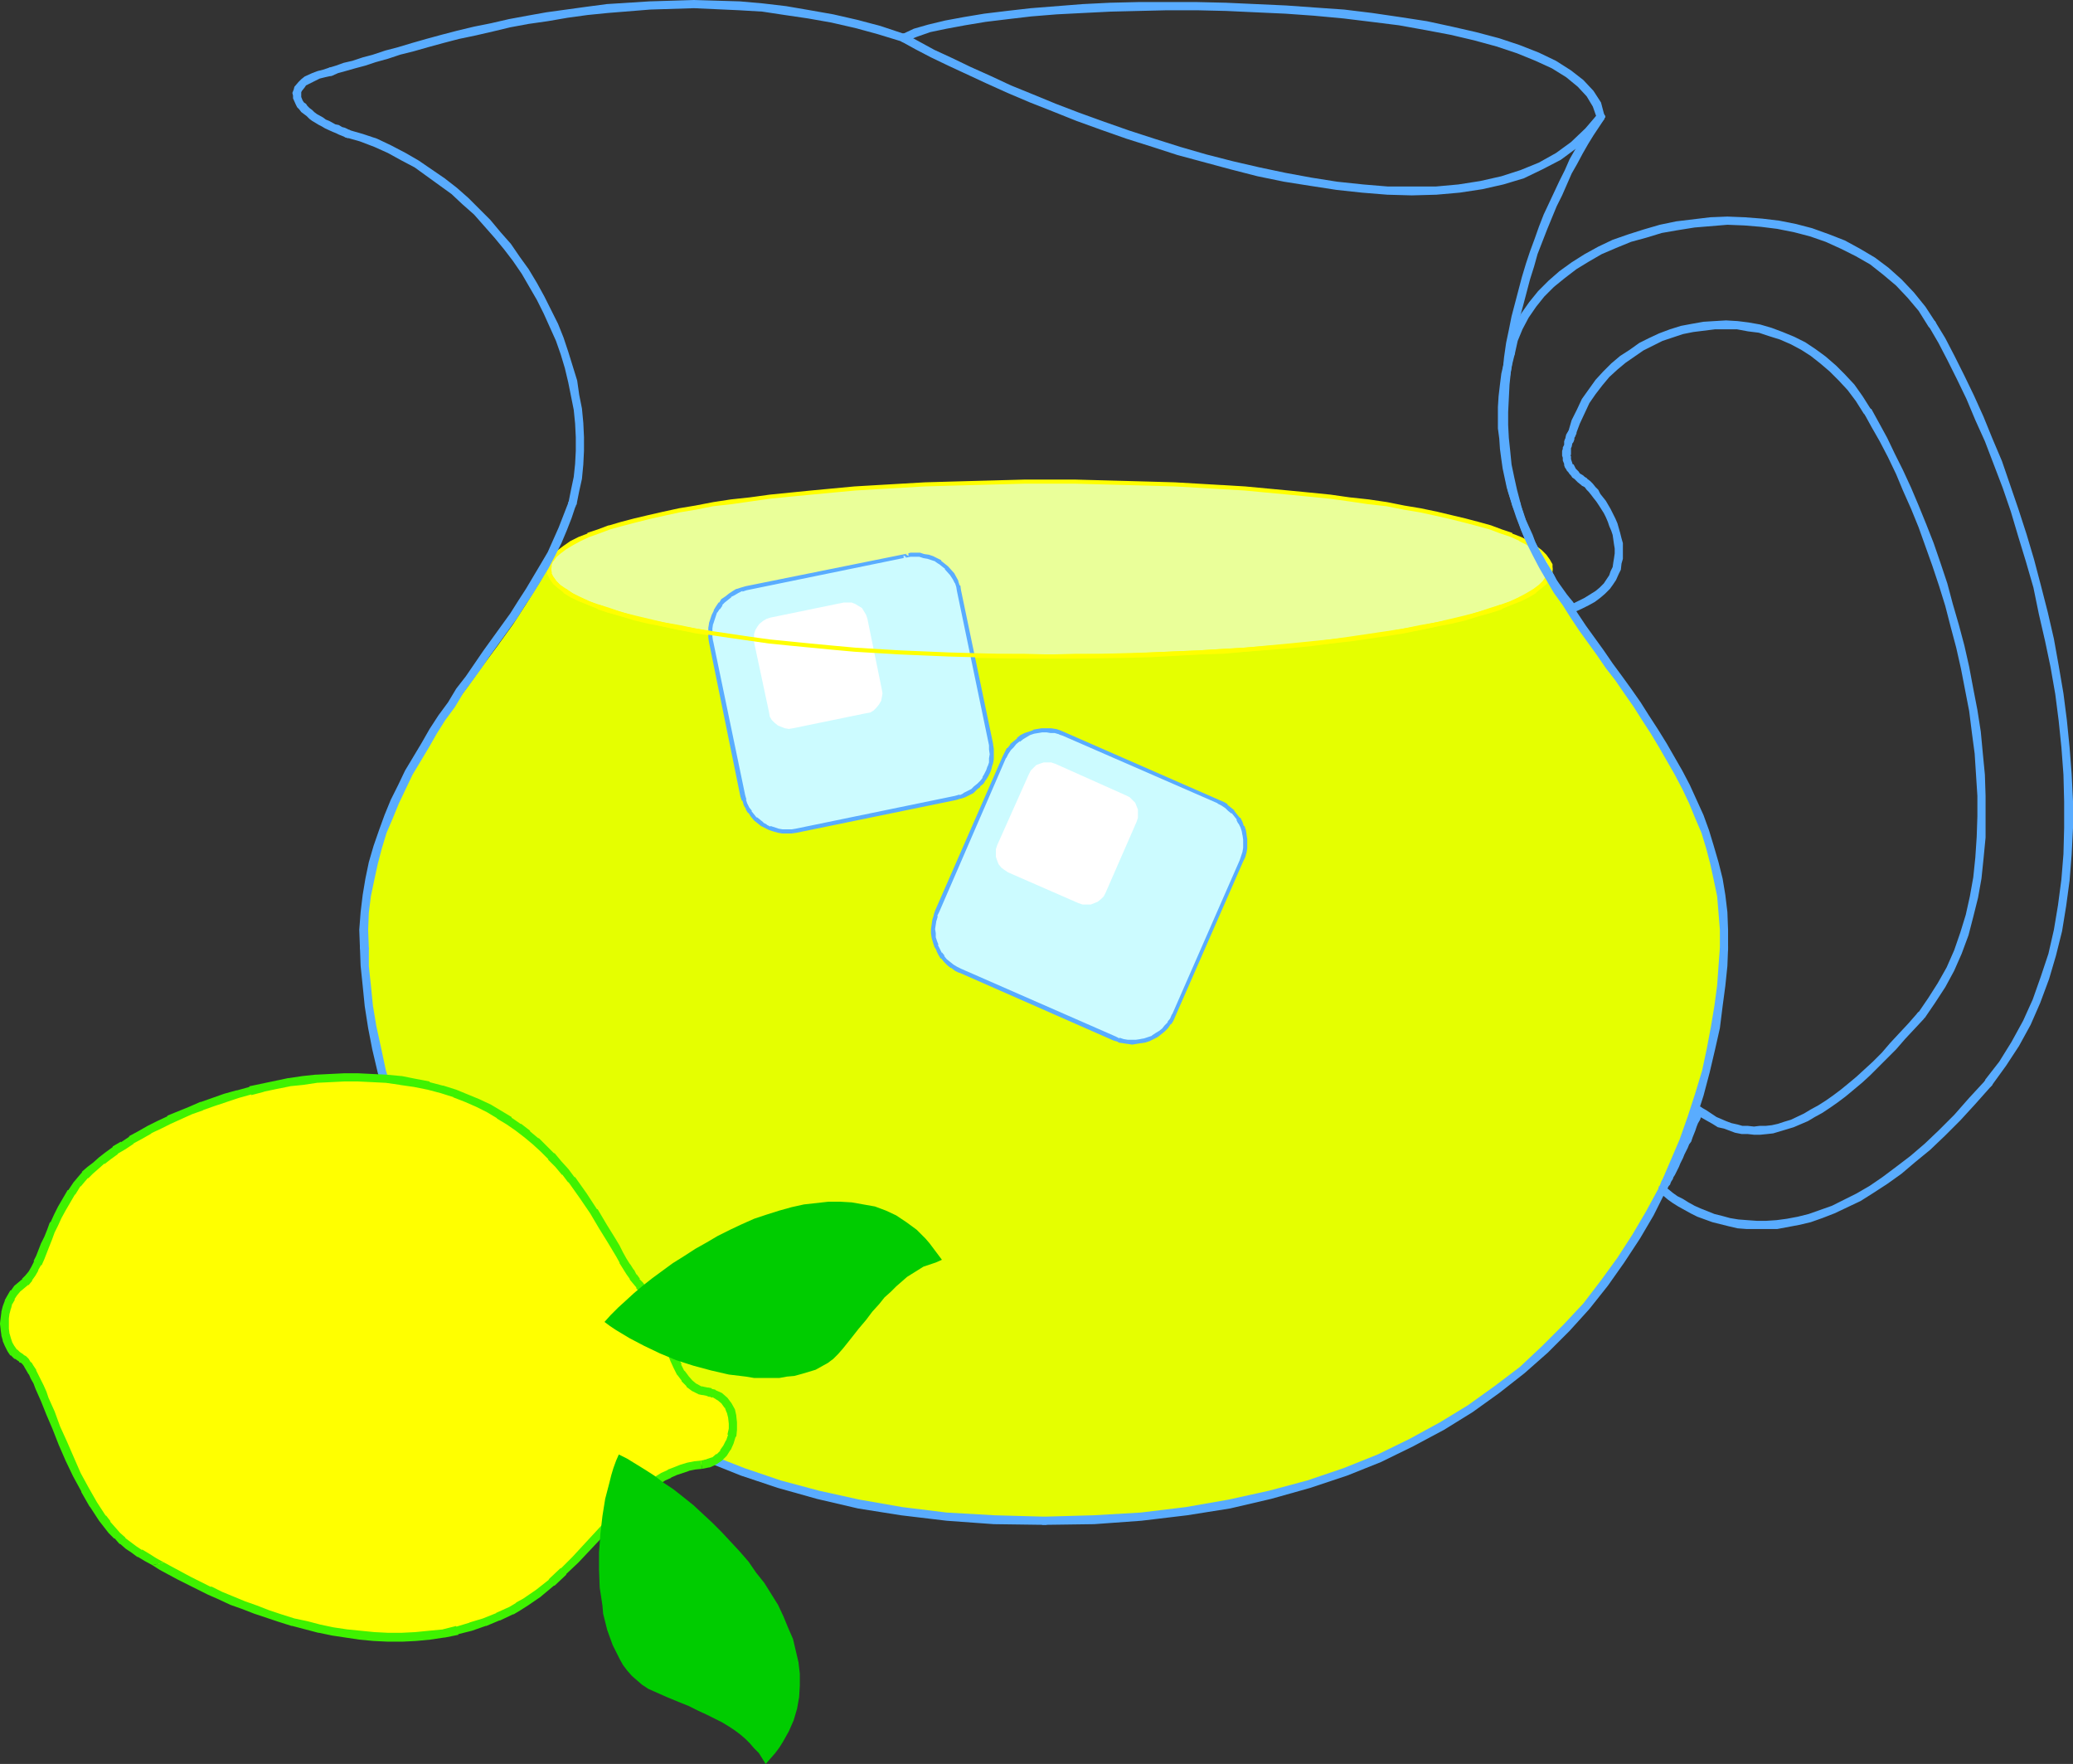 <?xml version="1.0" encoding="UTF-8" standalone="no"?>
<svg
   version="1.0"
   width="129.766mm"
   height="110.402mm"
   id="svg36"
   sodipodi:docname="Lemonade 04.wmf"
   xmlns:inkscape="http://www.inkscape.org/namespaces/inkscape"
   xmlns:sodipodi="http://sodipodi.sourceforge.net/DTD/sodipodi-0.dtd"
   xmlns="http://www.w3.org/2000/svg"
   xmlns:svg="http://www.w3.org/2000/svg">
  <rect width="100%" height="100%" fill="#333333" stroke="none"/>
  <sodipodi:namedview
     id="namedview36"
     pagecolor="#ffffff"
     bordercolor="#000000"
     borderopacity="0.25"
     inkscape:showpageshadow="2"
     inkscape:pageopacity="0.0"
     inkscape:pagecheckerboard="0"
     inkscape:deskcolor="#d1d1d1"
     inkscape:document-units="mm" />
  <defs
     id="defs1">
    <pattern
       id="WMFhbasepattern"
       patternUnits="userSpaceOnUse"
       width="6"
       height="6"
       x="0"
       y="0" />
  </defs>
  <path
     style="fill:#e5ff00;fill-opacity:1;fill-rule:evenodd;stroke:none"
     d="m 366.185,134.78 -0.162,-0.97 -0.485,-1.131 -0.808,-0.97 -0.97,-0.97 -1.293,-1.131 -1.616,-0.97 -1.778,-0.97 -2.101,-0.97 -2.262,-0.808 -2.586,-0.97 -2.747,-0.808 -3.07,-0.97 -3.394,-0.808 -3.394,-0.808 -3.717,-0.646 -3.878,-0.646 -4.04,-0.808 -4.202,-0.646 -4.363,-0.646 -4.686,-0.485 -4.686,-0.646 -5.01,-0.485 -5.01,-0.485 -5.171,-0.323 -5.333,-0.485 -5.494,-0.323 -5.656,-0.162 -5.656,-0.323 -5.818,-0.162 -5.979,-0.162 h -5.979 -6.141 -11.312 l -5.494,0.162 -5.656,0.162 -5.333,0.162 -5.333,0.323 -5.171,0.323 -5.171,0.162 -5.01,0.485 -4.848,0.323 -4.686,0.485 -4.686,0.485 -4.525,0.485 -4.363,0.485 -4.202,0.646 -4.04,0.485 -3.878,0.646 -3.717,0.646 -3.555,0.808 -3.232,0.646 -3.232,0.808 -2.909,0.646 -2.747,0.808 -2.586,0.808 -2.424,0.97 -2.101,0.808 -1.939,0.97 -1.616,0.808 -1.454,0.97 -1.131,0.808 -1.131,0.97 -0.646,0.97 -1.293,2.586 -1.454,2.586 -3.232,5.171 -3.232,5.01 -3.717,5.171 -3.717,5.01 -3.717,5.171 -3.878,5.171 -3.555,5.495 -3.555,5.495 -3.232,5.656 -1.454,2.909 -1.454,3.071 -1.131,2.909 -1.293,3.232 -0.97,3.071 -0.97,3.232 -0.808,3.232 -0.646,3.394 -0.646,3.394 -0.323,3.555 -0.162,3.717 v 3.717 l 0.323,4.202 0.323,4.687 0.646,4.848 0.808,5.01 0.97,5.171 1.293,5.333 1.454,5.333 1.778,5.656 2.101,5.495 2.262,5.656 2.586,5.656 2.909,5.656 3.394,5.656 1.616,2.747 1.939,2.747 1.939,2.747 1.939,2.747 2.101,2.747 2.262,2.586 2.262,2.586 2.424,2.586 2.424,2.586 2.586,2.424 2.747,2.586 2.747,2.424 2.909,2.262 2.909,2.424 3.232,2.262 3.07,2.101 3.394,2.101 3.394,2.101 3.555,1.939 3.717,1.939 3.717,1.939 3.878,1.778 4.04,1.616 4.04,1.616 4.202,1.454 4.363,1.454 4.525,1.293 4.686,1.293 4.686,1.131 4.848,0.97 5.01,0.97 5.171,0.646 5.333,0.646 5.333,0.646 5.656,0.485 5.656,0.323 5.818,0.162 h 5.979 5.979 l 5.818,-0.162 5.656,-0.323 5.656,-0.485 5.333,-0.646 5.333,-0.646 5.171,-0.646 4.848,-0.97 5.01,-0.97 4.686,-1.131 4.686,-1.293 4.363,-1.293 4.363,-1.454 4.363,-1.454 4.04,-1.616 4.04,-1.616 3.878,-1.778 3.717,-1.939 3.717,-1.939 3.555,-1.939 3.394,-2.101 3.394,-2.101 3.07,-2.101 3.07,-2.262 3.07,-2.424 2.909,-2.262 2.747,-2.424 2.747,-2.586 2.424,-2.424 2.586,-2.586 2.424,-2.586 2.262,-2.586 2.101,-2.586 2.101,-2.747 2.101,-2.747 1.939,-2.747 1.778,-2.747 1.778,-2.747 3.232,-5.656 2.909,-5.656 2.747,-5.656 2.262,-5.656 1.939,-5.495 1.939,-5.656 1.454,-5.333 1.131,-5.333 1.131,-5.171 0.808,-5.01 0.485,-4.848 0.485,-4.687 0.162,-4.202 v -3.717 -3.555 l -0.323,-3.394 -0.485,-3.394 -0.646,-3.394 -0.808,-3.232 -0.808,-3.071 -0.97,-3.071 -1.131,-3.071 -1.131,-2.909 -1.293,-2.909 -1.293,-2.747 -3.07,-5.495 -3.07,-5.333 -3.555,-5.171 -3.394,-5.171 -7.11,-9.858 -3.394,-5.01 -3.394,-4.848 -3.07,-5.01 z"
     id="path1" />
  <path
     style="fill:#eaff99;fill-opacity:1;fill-rule:evenodd;stroke:none"
     d="m 248.379,155.304 h 6.141 l 5.979,-0.162 h 5.979 l 5.818,-0.323 5.656,-0.162 5.656,-0.323 5.494,-0.323 5.494,-0.323 5.171,-0.485 5.171,-0.323 4.848,-0.485 4.848,-0.646 4.686,-0.485 4.525,-0.646 4.202,-0.646 4.202,-0.808 3.878,-0.646 3.717,-0.808 3.555,-0.646 3.232,-0.808 3.07,-0.97 2.909,-0.808 2.586,-0.97 2.424,-0.808 2.101,-0.97 1.778,-0.97 1.616,-0.97 1.293,-0.97 1.131,-0.97 0.646,-1.131 0.646,-0.97 v -1.131 -0.97 l -0.646,-1.131 -0.646,-0.97 -1.131,-1.131 -1.293,-0.97 -1.616,-0.97 -1.778,-0.97 -2.101,-0.97 -2.424,-0.808 -2.586,-0.97 -2.909,-0.808 -3.07,-0.808 -3.232,-0.808 -3.555,-0.808 -3.717,-0.808 -3.878,-0.646 -4.202,-0.808 -4.202,-0.646 -4.525,-0.485 -4.686,-0.646 -4.848,-0.485 -4.848,-0.485 -5.171,-0.485 -5.171,-0.485 -5.494,-0.323 -5.494,-0.323 -5.656,-0.323 -5.656,-0.162 -5.818,-0.162 -5.979,-0.162 -5.979,-0.162 h -6.141 -6.141 l -5.979,0.162 -5.979,0.162 -5.818,0.162 -5.656,0.162 -5.656,0.323 -5.494,0.323 -5.333,0.323 -5.333,0.485 -5.171,0.485 -4.848,0.485 -4.848,0.485 -4.686,0.646 -4.363,0.485 -4.363,0.646 -4.04,0.808 -3.878,0.646 -3.878,0.808 -3.394,0.808 -3.394,0.808 -3.07,0.808 -2.909,0.808 -2.586,0.97 -2.262,0.808 -2.262,0.97 -1.778,0.97 -1.616,0.97 -1.293,0.97 -1.131,1.131 -0.646,0.97 -0.485,1.131 -0.162,0.97 0.162,1.131 0.485,0.97 0.646,1.131 1.131,0.97 1.293,0.97 1.616,0.97 1.778,0.97 2.262,0.97 2.262,0.808 2.586,0.97 2.909,0.808 3.07,0.97 3.394,0.808 3.394,0.646 3.878,0.808 3.878,0.646 4.04,0.808 4.363,0.646 4.363,0.646 4.686,0.485 4.848,0.646 4.848,0.485 5.171,0.323 5.333,0.485 5.333,0.323 5.494,0.323 5.656,0.323 5.656,0.162 5.818,0.323 h 5.979 l 5.979,0.162 z"
     id="path2" />
  <path
     style="fill:#ffff00;fill-opacity:1;fill-rule:evenodd;stroke:none"
     d="m 254.52,155.788 11.958,-0.162 5.818,-0.162 11.312,-0.646 5.494,-0.162 h 0.162 l 5.333,-0.485 10.342,-0.808 5.01,-0.485 4.848,-0.646 4.525,-0.485 4.525,-0.646 4.363,-0.646 4.04,-0.646 3.878,-0.808 v 0 l 3.878,-0.808 3.394,-0.646 3.394,-0.808 3.07,-0.97 2.909,-0.808 v 0 l 2.586,-0.808 v -0.162 l 2.424,-0.97 2.101,-0.808 v 0 l 1.939,-0.97 1.616,-0.97 v -0.162 l 1.293,-0.97 1.131,-0.97 0.808,-1.131 0.646,-1.293 v -1.131 -1.131 l -0.646,-1.131 -0.808,-1.131 -1.131,-1.131 -1.293,-0.97 v 0 l -1.616,-1.131 -1.939,-0.97 v 0 l -2.101,-0.808 v -0.162 l -2.424,-0.808 -2.586,-0.97 v 0 l -2.909,-0.808 -3.07,-0.808 -3.394,-0.808 -3.394,-0.808 -3.878,-0.808 v 0 l -3.878,-0.646 -4.04,-0.808 -4.363,-0.646 -4.525,-0.485 -4.525,-0.646 -4.848,-0.485 -5.01,-0.485 -10.342,-0.97 -5.333,-0.323 h -0.162 l -11.15,-0.646 -5.656,-0.162 -5.818,-0.162 -11.958,-0.323 h -12.282 l -11.958,0.323 -5.818,0.162 -5.656,0.162 -11.15,0.646 v 0 l -5.494,0.323 -10.342,0.97 -4.848,0.485 -4.848,0.485 -4.686,0.646 -4.525,0.485 -4.202,0.646 -4.202,0.808 -3.878,0.646 v 0 l -3.717,0.808 -3.555,0.808 -3.394,0.808 -3.07,0.808 -2.747,0.808 h -0.162 l -2.586,0.97 -2.424,0.808 v 0.162 l -2.101,0.808 v 0 l -1.939,0.97 -1.616,1.131 v 0 l -1.293,0.97 -1.131,1.131 -0.808,1.131 -0.485,1.131 -0.162,1.131 0.162,1.131 0.485,1.293 0.808,1.131 1.131,0.97 1.293,0.97 v 0.162 l 1.616,0.97 1.939,0.97 v 0 l 2.101,0.808 2.424,0.97 v 0.162 l 2.586,0.808 h 0.162 l 2.747,0.808 3.07,0.97 3.394,0.808 3.555,0.646 3.717,0.808 v 0 l 3.878,0.808 4.202,0.646 4.202,0.646 4.525,0.646 4.686,0.485 4.848,0.646 4.848,0.485 10.342,0.808 5.494,0.485 v 0 l 5.494,0.162 11.312,0.646 5.818,0.162 11.958,0.162 h 12.282 v -0.97 h -12.282 l -11.958,-0.162 -5.818,-0.323 -11.312,-0.485 -5.494,-0.323 v 0 l -5.333,-0.323 -10.342,-0.808 -5.01,-0.485 -4.848,-0.646 -4.525,-0.485 -4.525,-0.646 -4.363,-0.646 -4.04,-0.808 -3.878,-0.646 v 0 l -3.717,-0.808 -3.555,-0.646 -3.232,-0.808 -3.07,-0.97 -2.909,-0.808 v 0 l -2.586,-0.97 v 0.162 l -2.262,-0.97 -2.101,-0.97 v 0 l -1.778,-0.808 -1.616,-1.131 v 0.162 l -1.293,-0.97 -1.131,-1.131 0.162,0.162 -0.808,-1.131 v 0.162 l -0.485,-0.97 h 0.162 l -0.162,-0.97 v 0.162 l 0.162,-1.131 -0.162,0.162 0.485,-1.131 v 0.162 l 0.808,-1.131 -0.162,0.162 1.131,-0.97 1.293,-0.97 v 0 l 1.616,-0.97 1.778,-0.97 v 0 l 2.101,-0.97 v 0 l 2.262,-0.808 2.586,-0.97 v 0 l 2.909,-0.808 3.07,-0.808 3.232,-0.808 3.555,-0.808 3.717,-0.808 v 0 l 3.878,-0.646 4.04,-0.808 4.363,-0.485 4.525,-0.646 4.525,-0.646 4.848,-0.485 5.01,-0.485 10.342,-0.97 5.333,-0.323 v 0 l 11.15,-0.646 5.656,-0.162 5.818,-0.162 11.958,-0.323 h 12.282 l 11.958,0.323 5.818,0.162 5.656,0.162 11.15,0.646 v 0 l 5.333,0.323 10.342,0.97 5.01,0.485 4.848,0.485 4.686,0.646 4.363,0.646 4.363,0.485 4.04,0.808 3.878,0.646 v 0 l 3.717,0.808 3.555,0.808 3.232,0.808 3.07,0.808 2.909,0.808 v 0 l 2.586,0.97 2.424,0.808 v 0 l 2.101,0.97 h -0.162 l 1.939,0.97 1.616,0.97 h -0.162 l 1.293,0.97 1.131,0.97 -0.162,-0.162 0.808,1.131 v -0.162 l 0.485,1.131 -0.162,-0.162 0.162,1.131 V 134.618 l -0.162,0.97 h 0.162 l -0.485,0.97 v -0.162 l -0.808,1.131 0.162,-0.162 -1.131,1.131 -1.293,0.97 0.162,-0.162 -1.616,1.131 -1.939,0.808 h 0.162 l -2.101,0.97 -2.424,0.97 v -0.162 l -2.586,0.97 v 0 l -2.909,0.808 -3.07,0.97 -3.232,0.808 -3.555,0.646 -3.717,0.808 v 0 l -3.878,0.646 -4.04,0.808 -4.363,0.646 -4.363,0.646 -4.686,0.485 -4.848,0.646 -5.01,0.485 -10.342,0.808 -5.333,0.323 v 0 l -5.494,0.323 -11.312,0.485 -5.818,0.323 -11.958,0.162 z"
     id="path3" />
  <path
     style="fill:#59acff;fill-opacity:1;fill-rule:evenodd;stroke:none"
     d="m 214.281,8.08 -0.162,-0.162 h -0.323 l -0.485,0.162 -0.323,0.323 -0.162,0.323 v 0.323 l 0.162,0.485 0.323,0.323 3.232,1.778 3.717,1.939 4.04,1.939 4.525,2.101 4.525,2.101 5.01,2.262 5.333,2.262 5.333,2.101 5.656,2.262 5.818,2.101 5.979,2.101 6.141,1.939 5.979,1.939 12.605,3.394 6.302,1.616 6.302,1.293 6.141,0.97 6.302,0.97 5.979,0.646 5.979,0.485 5.818,0.162 5.818,-0.162 5.494,-0.485 5.333,-0.808 5.01,-1.131 4.848,-1.454 4.363,-2.101 4.363,-2.262 3.717,-2.747 3.555,-3.232 2.909,-3.555 0.162,-0.162 v -0.162 l 0.162,-0.162 v -0.323 l -0.162,-0.323 -0.323,-0.323 -0.162,-0.162 h -0.323 -0.162 -0.323 l -0.323,0.323 v 0 l -2.909,3.394 -3.394,3.232 -3.555,2.586 -4.04,2.262 -4.363,1.778 -4.525,1.454 -5.01,1.131 -5.171,0.808 -5.333,0.485 h -5.656 -5.656 l -5.818,-0.485 -6.141,-0.646 -6.141,-0.97 -6.141,-1.131 -6.141,-1.293 -6.302,-1.454 -6.302,-1.616 -6.141,-1.778 -6.141,-1.939 -5.979,-1.939 -5.979,-2.101 -5.818,-2.101 -5.494,-2.101 -5.494,-2.262 -5.171,-2.101 -4.848,-2.262 -4.686,-2.101 -4.363,-2.101 -4.202,-1.939 -3.555,-1.939 z"
     id="path4" />
  <path
     style="fill:#ccfbff;fill-opacity:1;fill-rule:evenodd;stroke:none"
     d="m 226.078,188.756 1.131,-0.323 0.97,-0.323 1.778,-0.97 0.808,-0.646 0.808,-0.808 0.646,-0.646 0.646,-0.808 0.485,-0.97 0.485,-0.808 0.323,-1.131 0.323,-0.97 v -0.97 l 0.162,-0.97 -0.162,-1.131 v -1.131 l -7.595,-36.361 -0.162,-1.131 -0.485,-0.97 -0.485,-0.97 -0.485,-0.808 -1.293,-1.616 -0.808,-0.646 -0.808,-0.646 -0.808,-0.485 -0.97,-0.485 -0.97,-0.323 -0.97,-0.162 -0.97,-0.323 h -1.131 -1.131 l -0.97,0.323 v -0.162 l -37.814,7.757 -1.131,0.323 -0.97,0.323 -0.97,0.485 -0.808,0.646 -0.808,0.485 -0.808,0.808 -0.646,0.646 -0.646,0.97 -0.485,0.808 -0.485,0.97 -0.323,0.97 -0.323,0.97 -0.162,0.97 v 1.131 1.131 l 0.162,0.97 7.595,36.523 0.162,0.97 0.485,0.97 0.323,0.97 0.646,0.97 0.646,0.808 0.646,0.808 1.616,1.131 0.808,0.646 0.97,0.323 0.97,0.323 0.97,0.323 1.131,0.162 h 0.97 1.131 l 1.131,-0.162 z"
     id="path5" />
  <path
     style="fill:#59acff;fill-opacity:1;fill-rule:evenodd;stroke:none"
     d="m 226.24,189.241 0.97,-0.323 h 0.162 l 0.97,-0.323 v 0 l 1.939,-0.97 0.808,-0.808 0.808,-0.646 v -0.162 l 0.808,-0.646 0.485,-0.808 0.162,-0.162 0.485,-0.808 v 0 l 0.485,-0.97 0.323,-0.97 v -0.162 l 0.323,-0.97 v 0 l 0.162,-0.97 v -0.162 -0.97 -1.131 -0.162 l -0.162,-0.97 v -0.162 l -7.595,-36.361 -0.162,-1.131 h -0.162 l -0.323,-0.97 v -0.162 l -0.97,-1.778 -1.454,-1.616 -1.616,-1.293 v -0.162 l -0.97,-0.485 v 0 l -0.97,-0.485 v 0 l -0.97,-0.323 -1.131,-0.162 v 0 l -0.97,-0.323 v 0 h -1.131 -1.131 v 0 l -1.131,0.323 0.646,0.485 v -0.646 l -38.461,7.757 -1.131,0.323 v 0 l -0.97,0.323 h -0.162 l -0.808,0.485 -0.97,0.646 v 0 l -0.808,0.646 -0.97,0.646 -0.485,0.808 h -0.162 l -0.646,0.97 v 0 l -0.485,0.808 v 0.162 l -0.485,0.97 v 0 l -0.323,0.97 -0.323,0.97 v 0.162 l -0.162,0.97 v 0 1.131 1.131 0 l 0.162,1.131 v 0 l 7.434,36.523 0.323,0.97 h 0.162 l 0.323,1.131 0.485,0.808 v 0.162 l 0.485,0.808 h 0.162 l 0.485,0.808 0.808,0.97 1.616,1.293 v 0 l 0.97,0.485 v 0 l 0.97,0.485 v 0 l 0.97,0.323 1.131,0.323 v 0 l 0.97,0.162 h 0.162 0.97 1.131 v 0 l 1.131,-0.162 v 0 l 37.814,-7.757 -0.323,-0.97 -37.653,7.757 v 0 l -0.97,0.162 v 0 h -1.131 -0.97 v 0 l -0.97,-0.162 v 0 l -0.97,-0.323 -0.97,-0.323 v 0.162 l -0.97,-0.485 h 0.162 l -0.97,-0.485 h 0.162 l -1.616,-1.293 v 0.162 l -0.646,-0.808 -0.646,-0.808 h 0.162 l -0.646,-0.808 v 0 l -0.485,-0.97 -0.323,-0.97 0.162,0.162 -0.323,-1.131 -7.595,-36.523 v 0.162 l -0.162,-1.131 v 0.162 -1.131 -1.131 0.162 l 0.162,-1.131 v 0.162 l 0.323,-0.97 0.323,-0.97 v 0 l 0.323,-0.97 v 0.162 l 0.646,-0.97 v 0.162 l 0.646,-0.97 h -0.162 l 0.646,-0.646 v 0 l 0.808,-0.646 0.808,-0.646 h -0.162 l 0.97,-0.485 0.808,-0.485 v 0 l 0.97,-0.485 v 0.162 l 0.97,-0.323 37.814,-7.757 -0.646,-0.485 v 0.646 l 1.616,-0.323 v 0 h 1.131 1.131 -0.162 l 0.97,0.323 v 0 l 0.97,0.162 0.97,0.323 v 0 l 0.97,0.323 h -0.162 l 0.97,0.646 -0.162,-0.162 0.808,0.646 0.808,0.646 h -0.162 l 1.454,1.616 -0.162,-0.162 0.646,0.97 0.485,0.97 v -0.162 l 0.323,0.97 v 0 l 0.162,0.97 7.595,36.523 v 0 0.97 0 l 0.162,1.131 -0.162,0.97 v 0 0.97 0 l -0.323,0.97 v -0.162 l -0.323,0.97 -0.485,0.97 v 0 l -0.485,0.808 h 0.162 l -0.646,0.808 -0.646,0.646 v 0 l -0.808,0.646 -0.808,0.808 0.162,-0.162 -1.939,0.97 h 0.162 l -0.97,0.485 v -0.162 l -1.131,0.323 z"
     id="path6" />
  <path
     style="fill:#ffffff;fill-opacity:1;fill-rule:evenodd;stroke:none"
     d="m 204.909,168.717 0.97,-0.162 0.808,-0.485 0.646,-0.646 0.646,-0.808 0.485,-0.808 0.162,-0.808 0.162,-0.97 -0.162,-0.97 -3.394,-16.645 -0.323,-0.97 -0.485,-0.808 -0.485,-0.808 -0.808,-0.485 -0.808,-0.485 -0.808,-0.323 h -0.97 -0.97 l -17.291,3.555 -0.97,0.323 -0.808,0.485 -0.808,0.646 -0.485,0.646 -0.485,0.808 -0.323,0.97 v 0.97 0.97 l 3.555,16.645 0.162,0.97 0.485,0.808 0.646,0.646 0.808,0.646 0.808,0.323 0.808,0.323 0.97,0.162 0.97,-0.162 z"
     id="path7" />
  <path
     style="fill:#ccfbff;fill-opacity:1;fill-rule:evenodd;stroke:none"
     d="m 263.731,245.641 0.97,0.323 0.97,0.323 1.131,0.162 0.97,0.162 1.131,-0.162 0.97,-0.162 0.97,-0.162 0.97,-0.323 0.97,-0.485 0.97,-0.485 0.808,-0.485 0.808,-0.808 0.646,-0.646 0.646,-0.97 0.485,-0.808 0.485,-0.97 16.16,-36.523 0.323,-0.97 0.323,-1.131 0.162,-0.97 v -0.97 -1.131 l -0.162,-0.97 -0.162,-0.97 -0.323,-0.97 -0.485,-0.97 -0.485,-0.808 -0.646,-0.808 -0.646,-0.808 -0.808,-0.808 -0.808,-0.646 -0.808,-0.485 -0.97,-0.485 -36.683,-16.161 -0.97,-0.323 -0.97,-0.323 -1.131,-0.162 h -0.97 -0.97 l -1.131,0.162 -0.97,0.162 -0.97,0.485 -0.97,0.323 -0.808,0.485 -0.808,0.646 -0.808,0.646 -0.808,0.808 -0.646,0.808 -0.485,0.808 -0.485,0.97 -15.998,36.523 -0.323,0.97 -0.323,1.131 -0.323,2.101 0.162,0.97 v 1.131 l 0.323,0.97 0.323,0.97 0.323,0.808 0.485,0.97 0.646,0.808 0.646,0.808 0.808,0.646 0.808,0.646 0.97,0.646 0.97,0.485 z"
     id="path8" />
  <path
     style="fill:#59acff;fill-opacity:1;fill-rule:evenodd;stroke:none"
     d="m 263.408,246.126 1.131,0.323 v 0.162 l 1.131,0.162 v 0 l 0.97,0.162 h 0.162 l 0.97,0.162 h 0.162 l 0.97,-0.162 0.97,-0.162 h 0.162 l 0.97,-0.162 v 0 l 0.97,-0.323 v 0 l 0.97,-0.485 v 0 l 0.97,-0.485 v 0 l 0.808,-0.646 v 0 l 0.808,-0.646 0.162,-0.162 0.646,-0.646 0.646,-0.97 h 0.162 l 0.485,-0.808 0.485,-1.131 v 0 l 15.998,-36.523 0.485,-0.97 v 0 l 0.323,-1.131 v 0 l 0.162,-0.97 v -0.162 -0.97 -1.131 l -0.162,-0.97 v -0.162 l -0.162,-0.97 v 0 l -0.323,-0.97 h -0.162 l -0.323,-0.97 v 0 l -0.485,-0.97 h -0.162 l -0.646,-0.808 -0.646,-0.808 v -0.162 l -0.808,-0.646 -0.808,-0.646 v -0.162 l -0.808,-0.485 -1.131,-0.485 v 0 l -36.522,-15.999 -1.131,-0.485 v 0 l -0.97,-0.323 h -0.162 l -0.97,-0.162 h -0.162 -0.97 -1.131 l -0.97,0.162 v 0 l -0.97,0.162 -0.162,0.162 -0.97,0.323 -0.97,0.323 v 0 l -0.97,0.485 v 0 l -0.808,0.646 v 0.162 l -0.808,0.646 v 0 l -0.808,0.646 v 0.162 l -0.646,0.808 h -0.162 l -0.485,0.97 -0.485,0.97 v 0 l -15.998,36.523 -0.323,0.97 v 0.162 l -0.323,0.97 v 0 l -0.323,2.262 v 0.97 l 0.162,1.131 v 0 l 0.323,1.131 v 0 l 0.323,0.97 v 0 l 0.485,0.808 v 0.162 l 0.485,0.97 v 0 l 0.485,0.808 h 0.162 l 0.646,0.808 v 0 l 0.808,0.808 0.808,0.646 h 0.162 l 0.808,0.646 0.97,0.485 h 0.162 l 36.36,15.999 0.485,-0.97 -36.522,-15.999 v 0 l -0.97,-0.485 -0.808,-0.485 v 0 l -0.808,-0.646 -0.808,-0.646 v 0 l -0.646,-0.808 h 0.162 l -0.646,-0.808 v 0.162 l -0.485,-0.97 v 0 l -0.485,-0.97 h 0.162 l -0.323,-0.808 v 0 l -0.323,-0.97 v 0 -0.97 l -0.162,-0.97 v 0 l 0.323,-2.101 v 0.162 l 0.323,-1.131 h -0.162 l 0.485,-0.97 15.837,-36.523 v 0.162 l 0.485,-0.97 0.646,-0.97 -0.162,0.162 0.808,-0.808 v 0 l 0.646,-0.808 v 0 l 0.808,-0.646 v 0.162 l 0.808,-0.646 v 0 l 0.808,-0.485 v 0 l 0.808,-0.485 0.97,-0.323 v 0 l 0.97,-0.162 v 0 l 0.97,-0.162 v 0 h 0.97 l 0.97,0.162 v 0 h 0.97 v 0 l 1.131,0.323 h -0.162 l 0.97,0.323 36.683,15.999 h -0.162 l 0.97,0.485 0.97,0.646 -0.162,-0.162 0.808,0.808 0.808,0.646 v -0.162 l 0.646,0.808 0.646,0.808 h -0.162 l 0.485,0.97 v -0.162 l 0.485,0.97 v 0 l 0.323,0.97 v 0 l 0.162,0.97 v -0.162 l 0.162,1.131 v -0.162 1.131 0.97 0 l -0.162,0.97 v 0 l -0.323,0.97 v 0 l -0.323,0.97 -15.998,36.523 v -0.162 l -0.485,1.131 -0.646,0.808 h 0.162 l -0.808,0.808 -0.646,0.808 0.162,-0.162 -0.808,0.646 v 0 l -0.808,0.485 v 0 l -0.97,0.646 h 0.162 l -0.97,0.323 v 0 l -0.97,0.323 v 0 l -0.97,0.162 h 0.162 l -1.131,0.162 h -0.97 v 0 h -0.97 v 0 l -0.97,-0.162 v 0 l -0.97,-0.323 v 0.162 l -0.97,-0.485 z"
     id="path9" />
  <path
     style="fill:#ffffff;fill-opacity:1;fill-rule:evenodd;stroke:none"
     d="m 255.166,213.643 0.97,0.323 h 0.97 0.97 l 0.808,-0.323 0.808,-0.323 0.808,-0.646 0.646,-0.646 0.485,-0.97 7.272,-16.645 0.323,-0.97 v -0.97 -0.97 l -0.323,-0.808 -0.323,-0.808 -0.646,-0.646 -0.646,-0.646 -0.97,-0.485 -16.645,-7.434 -0.97,-0.323 h -0.97 -0.808 l -0.97,0.323 -0.808,0.323 -0.646,0.646 -0.646,0.646 -0.485,0.97 -7.434,16.645 -0.323,0.97 v 0.97 0.808 l 0.323,0.97 0.323,0.808 0.646,0.808 0.646,0.485 0.97,0.646 z"
     id="path10" />
  <path
     style="fill:#ffff00;fill-opacity:1;fill-rule:evenodd;stroke:none"
     d="m 130.411,134.618 v -0.162 l -0.162,-0.162 -0.162,-0.162 h -0.323 l -0.162,0.162 -0.162,0.162 v 0.323 0.97 l 0.646,1.131 0.808,1.131 1.131,0.97 1.293,1.131 1.616,1.131 1.939,0.808 2.101,0.97 2.424,0.97 2.586,0.97 2.909,0.808 3.07,0.808 6.787,1.616 3.717,0.808 4.04,0.646 4.04,0.646 4.363,0.646 4.525,0.646 4.525,0.646 4.848,0.485 5.01,0.485 5.01,0.485 5.333,0.485 5.333,0.323 5.494,0.323 11.474,0.485 5.818,0.162 5.818,0.162 h 6.141 l 6.141,0.162 h 0.162 l 0.162,-0.162 0.162,-0.162 V 155.142 l -0.162,-0.162 -0.162,-0.162 h -0.162 l -6.141,-0.162 h -6.141 l -5.818,-0.162 -5.818,-0.162 -11.474,-0.485 -5.333,-0.323 -5.333,-0.323 -5.333,-0.485 -5.171,-0.485 -4.848,-0.485 -4.848,-0.485 -4.686,-0.646 -4.363,-0.646 -4.363,-0.646 -4.04,-0.646 -3.878,-0.808 -3.717,-0.646 -6.787,-1.616 -3.232,-0.808 -2.747,-0.97 -2.586,-0.808 -2.424,-0.808 -2.101,-0.97 -1.778,-0.97 -1.454,-0.97 -1.454,-0.97 -0.97,-0.97 -0.646,-0.97 -0.485,-0.97 z"
     id="path11" />
  <path
     style="fill:#ffff00;fill-opacity:1;fill-rule:evenodd;stroke:none"
     d="m 248.379,154.819 h -0.162 l -0.162,0.162 -0.162,0.162 v 0.323 l 0.162,0.162 0.162,0.162 h 0.162 l 5.979,-0.162 h 6.141 l 5.818,-0.162 5.818,-0.162 11.474,-0.485 5.494,-0.323 5.494,-0.323 5.171,-0.485 5.01,-0.485 5.01,-0.485 4.848,-0.485 4.686,-0.646 4.363,-0.646 4.363,-0.646 4.202,-0.646 3.878,-0.646 3.717,-0.808 6.787,-1.616 3.07,-0.808 2.909,-0.808 2.747,-0.97 2.262,-0.97 2.262,-0.97 1.778,-0.808 1.778,-1.131 1.293,-1.131 1.131,-0.97 0.808,-1.131 0.485,-1.131 0.162,-0.97 v -0.323 -0.162 l -0.323,-0.162 h -0.162 l -0.323,0.162 -0.162,0.162 v 0.162 -0.162 l -0.162,0.97 -0.485,0.97 -0.646,0.97 -0.97,0.97 -1.293,0.97 -1.616,0.97 -1.778,0.97 -2.101,0.97 -2.262,0.808 -2.586,0.808 -2.909,0.97 -3.07,0.808 -6.787,1.616 -3.717,0.646 -3.878,0.808 -4.202,0.646 -4.363,0.646 -4.363,0.646 -4.686,0.646 -4.848,0.485 -4.848,0.485 -5.171,0.485 -5.171,0.485 -5.494,0.323 -5.333,0.323 -11.474,0.485 -5.818,0.162 -5.818,0.162 h -6.141 z"
     id="path12" />
  <path
     style="fill:#59acff;fill-opacity:1;fill-rule:evenodd;stroke:none"
     d="m 393.98,280.71 -0.162,-0.162 -0.323,-0.162 h -0.162 l -0.323,0.162 h -0.162 l -0.323,0.323 v 0.162 l -0.162,0.162 v 0.323 0.162 l 0.162,0.323 0.162,0.162 0.97,0.808 0.97,0.808 1.131,0.808 1.293,0.808 1.454,0.808 1.454,0.808 1.616,0.808 1.778,0.646 1.778,0.646 1.939,0.485 1.939,0.485 2.101,0.485 2.101,0.162 h 2.424 2.262 2.586 l 2.586,-0.485 2.586,-0.485 2.747,-0.646 2.747,-0.97 2.909,-1.131 3.07,-1.454 3.07,-1.454 3.07,-1.939 3.232,-2.101 3.394,-2.424 3.232,-2.747 3.555,-2.909 3.555,-3.394 3.555,-3.555 3.555,-3.879 3.878,-4.363 v 0 l 0.162,-0.162 v -0.323 -0.162 -0.323 l -0.162,-0.162 -0.323,-0.485 h -0.323 -0.162 -0.323 l -0.162,0.162 -0.162,0.162 v 0 l -3.878,4.202 -3.555,4.04 -3.555,3.555 -3.394,3.232 -3.394,2.909 -3.394,2.586 -3.232,2.424 -3.07,2.101 -3.07,1.778 -2.909,1.454 -2.909,1.454 -2.747,0.97 -2.747,0.97 -2.586,0.646 -2.586,0.485 -2.424,0.323 -2.424,0.162 h -2.262 l -2.262,-0.162 -2.101,-0.162 -1.939,-0.323 -1.778,-0.485 -1.939,-0.485 -1.616,-0.646 -1.616,-0.646 -1.454,-0.646 -1.454,-0.808 -1.293,-0.808 -1.293,-0.646 -1.131,-0.808 -0.97,-0.808 z"
     id="path13" />
  <path
     style="fill:#59acff;fill-opacity:1;fill-rule:evenodd;stroke:none"
     d="m 469.771,255.499 -0.162,0.162 -0.162,0.323 v 0.162 l 0.162,0.323 v 0.323 l 0.485,0.323 h 0.162 0.323 0.323 l 0.162,-0.162 0.162,-0.162 v 0 l 3.394,-4.687 3.07,-4.687 2.747,-5.01 2.262,-5.171 2.101,-5.656 1.616,-5.495 1.454,-5.818 0.97,-5.979 0.808,-5.979 0.485,-6.141 0.323,-6.303 v -6.303 l -0.323,-6.464 -0.485,-6.303 -0.646,-6.464 -0.808,-6.303 -1.131,-6.626 -1.131,-6.303 -1.454,-6.303 -1.616,-6.303 -1.616,-6.141 -1.778,-5.979 -1.939,-5.979 -1.939,-5.656 -1.939,-5.656 -2.262,-5.333 -2.101,-5.171 -2.262,-5.01 -2.262,-4.687 -2.262,-4.525 -2.262,-4.363 -2.262,-3.717 -0.162,-0.323 h -0.162 l -0.162,-0.162 h -0.323 l -0.485,0.162 -0.323,0.162 v 0.162 l -0.162,0.323 v 0.162 l 0.162,0.485 2.262,3.879 2.101,4.04 2.262,4.525 2.262,4.687 2.101,5.01 2.262,5.01 2.101,5.495 2.101,5.495 1.939,5.656 1.778,5.979 1.778,5.818 1.778,6.141 1.293,6.303 1.454,6.303 1.293,6.141 1.131,6.464 0.808,6.303 0.646,6.303 0.485,6.464 0.162,6.303 v 6.303 l -0.162,6.141 -0.485,5.979 -0.808,6.141 -0.97,5.818 -1.293,5.656 -1.778,5.333 -1.939,5.495 -2.262,5.01 -2.747,5.01 -2.909,4.687 -3.394,4.363 z"
     id="path14" />
  <path
     style="fill:#59acff;fill-opacity:1;fill-rule:evenodd;stroke:none"
     d="m 456.358,77.248 0.162,0.323 h 0.162 l 0.323,0.162 h 0.162 l 0.485,-0.162 0.323,-0.162 v -0.162 l 0.162,-0.162 v -0.323 l -0.162,-0.485 v 0 l -2.424,-3.717 -2.747,-3.394 -2.909,-3.071 -3.07,-2.747 -3.232,-2.424 -3.555,-2.101 -3.555,-1.939 -3.717,-1.454 -4.04,-1.454 -3.717,-0.97 -4.04,-0.808 -4.04,-0.485 -4.202,-0.323 -4.04,-0.162 -4.04,0.162 -4.04,0.485 -4.04,0.485 -3.878,0.808 -3.878,1.131 -3.555,1.131 -3.717,1.293 -3.394,1.616 -3.232,1.778 -3.07,1.939 -2.909,2.101 -2.586,2.262 -2.424,2.424 -2.101,2.586 -1.939,2.747 -1.454,2.747 -1.131,3.071 -0.808,3.071 v 0.323 0.323 l 0.162,0.162 0.162,0.162 0.485,0.323 h 0.162 0.323 l 0.162,-0.162 0.323,-0.162 0.162,-0.485 v 0 l 0.646,-2.909 1.131,-2.747 1.454,-2.747 1.778,-2.586 1.939,-2.424 2.262,-2.262 2.586,-2.101 2.747,-2.101 2.909,-1.778 3.07,-1.778 3.394,-1.454 3.555,-1.454 3.555,-0.97 3.717,-1.131 3.717,-0.646 4.04,-0.646 3.878,-0.323 3.878,-0.323 4.04,0.162 3.878,0.323 3.878,0.485 4.04,0.808 3.717,0.97 3.717,1.293 3.555,1.616 3.555,1.778 3.394,1.939 3.07,2.424 3.07,2.586 2.747,2.909 2.586,3.071 2.424,3.879 z"
     id="path15" />
  <path
     style="fill:#59acff;fill-opacity:1;fill-rule:evenodd;stroke:none"
     d="m 358.428,83.55 v -0.162 l -0.162,-0.485 -0.323,-0.485 h -0.485 -0.485 l -0.323,0.485 -0.162,0.162 -0.646,2.586 -0.646,2.747 -0.323,2.586 -0.323,2.747 -0.162,2.586 v 2.424 2.586 l 0.323,2.424 0.162,2.424 0.323,2.424 0.323,2.262 0.485,2.262 0.485,2.262 0.646,2.101 0.646,2.101 0.808,1.939 0.646,1.939 0.646,1.939 0.808,1.939 0.97,1.778 0.808,1.616 0.808,1.616 0.808,1.616 1.778,2.909 0.808,1.293 1.616,2.424 1.454,2.101 0.808,0.808 0.808,0.97 0.162,0.162 0.162,0.162 0.323,0.162 h 0.162 l 0.323,-0.162 0.323,-0.323 0.162,-0.162 v -0.323 -0.323 -0.162 l -0.162,-0.162 -0.646,-0.97 -0.808,-0.97 -0.646,-0.808 -0.808,-1.131 -1.616,-2.262 -0.646,-1.293 -1.778,-2.909 -0.808,-1.454 -0.97,-1.616 -0.808,-1.616 -0.646,-1.778 -0.808,-1.778 -0.808,-1.778 -0.646,-1.939 -0.808,-2.101 -0.485,-1.939 -0.646,-2.101 -0.485,-2.101 -0.323,-2.262 -0.485,-2.424 -0.323,-2.262 -0.162,-2.262 -0.162,-2.424 -0.162,-2.424 0.162,-2.424 0.162,-2.424 0.162,-2.586 0.485,-2.586 0.485,-2.586 z"
     id="path16" />
  <path
     style="fill:#59acff;fill-opacity:1;fill-rule:evenodd;stroke:none"
     d="m 371.68,143.022 h -0.162 l -0.485,0.485 v 0.162 0.323 0.162 l 0.162,0.323 0.485,0.323 0.162,0.162 h 0.323 l 0.162,-0.162 h 0.162 l 1.778,-0.808 1.616,-0.808 1.454,-0.808 1.293,-0.97 1.131,-0.97 1.131,-1.131 0.808,-1.131 0.646,-0.97 0.646,-1.454 0.485,-0.97 0.162,-1.454 0.323,-1.131 v -1.131 -1.454 -1.131 l -0.323,-1.131 -0.323,-1.293 -0.323,-1.131 -0.323,-1.131 -0.485,-1.131 -1.131,-2.262 -1.131,-1.939 -0.646,-0.808 -0.646,-0.808 -0.485,-0.97 -0.646,-0.646 -0.646,-0.808 -0.646,-0.646 -0.646,-0.485 -0.323,-0.323 h -0.162 l -0.162,-0.162 h -0.323 -0.162 -0.323 l -0.162,0.162 -0.162,0.162 -0.162,0.162 -0.162,0.323 v 0.162 l 0.162,0.323 0.162,0.323 0.162,0.162 -0.162,-0.162 0.485,0.485 0.646,0.323 0.485,0.646 0.485,0.485 0.646,0.808 0.485,0.646 0.646,0.808 0.646,0.97 1.131,1.778 0.485,0.97 0.485,1.131 0.323,0.97 0.485,1.131 0.323,0.97 0.162,1.131 0.162,1.131 0.162,0.97 v 1.131 l -0.162,1.131 -0.162,0.97 -0.162,1.131 -0.485,0.97 -0.323,0.97 -0.646,0.97 -0.646,0.97 -0.97,0.97 -0.97,0.808 -1.293,0.808 -1.293,0.808 -1.616,0.808 z"
     id="path17" />
  <path
     style="fill:#59acff;fill-opacity:1;fill-rule:evenodd;stroke:none"
     d="m 373.942,114.579 h 0.162 l 0.323,0.162 h 0.162 l 0.323,-0.162 h 0.162 l 0.323,-0.162 v -0.323 l 0.162,-0.323 v -0.162 l -0.162,-0.323 v -0.162 l -0.323,-0.162 v 0 l -0.485,-0.485 -0.808,-0.485 -0.323,-0.485 -0.323,-0.323 -0.323,-0.323 -0.162,-0.323 -0.162,-0.323 -0.162,-0.323 -0.323,-0.162 v -0.162 l -0.162,-0.485 -0.162,-0.485 v -0.646 l -0.162,-0.323 h 0.162 v -0.808 -0.162 -0.323 -0.323 l 0.162,-0.323 0.162,-0.808 0.162,-0.162 0.162,-0.323 0.162,-0.485 v -0.323 l 0.323,-0.646 v -0.162 l 0.162,-0.162 v -0.323 l -0.323,-0.485 -0.162,-0.162 -0.323,-0.162 h -0.162 -0.323 l -0.485,0.323 -0.162,0.162 v 0.162 -0.162 l -0.485,0.808 -0.162,0.646 v 0.162 l -0.162,0.323 -0.162,0.485 v 0.808 l -0.162,0.323 -0.162,0.323 v 0.323 l -0.162,0.485 v 0.646 0.485 l 0.162,0.485 v 0.646 l 0.323,0.808 v 0.323 l 0.162,0.485 0.323,0.485 0.162,0.323 0.323,0.323 0.323,0.485 0.323,0.323 0.323,0.485 0.485,0.323 0.808,0.808 z"
     id="path18" />
  <path
     style="fill:#59acff;fill-opacity:1;fill-rule:evenodd;stroke:none"
     d="m 371.033,102.135 -0.162,0.323 v 0.162 l 0.323,0.485 0.162,0.162 0.323,0.162 h 0.162 0.323 l 0.485,-0.162 v -0.162 l 0.162,-0.323 0.97,-2.586 1.131,-2.424 1.131,-2.424 1.454,-2.101 1.616,-2.101 1.616,-1.939 1.939,-1.778 1.939,-1.616 2.101,-1.454 2.101,-1.454 2.262,-1.131 2.262,-1.131 2.424,-0.808 2.424,-0.808 2.424,-0.485 2.586,-0.323 2.586,-0.323 h 2.586 2.586 l 2.586,0.485 2.586,0.323 2.424,0.808 2.586,0.808 2.586,1.131 2.424,1.293 2.262,1.454 2.262,1.778 2.262,1.939 2.101,2.101 2.101,2.262 1.939,2.586 1.939,3.071 v -0.162 l 0.323,0.485 h 0.323 0.162 0.485 l 0.485,-0.485 V 97.61 97.287 96.802 h -0.162 l -1.939,-3.071 -1.939,-2.747 -2.262,-2.424 -2.101,-2.101 -2.424,-2.101 -2.424,-1.778 -2.424,-1.616 -2.586,-1.293 -2.747,-1.131 -2.586,-0.97 -2.747,-0.808 -2.747,-0.485 -2.586,-0.323 -2.747,-0.162 -2.747,0.162 -2.586,0.162 -2.747,0.485 -2.586,0.485 -2.586,0.808 -2.586,0.97 -2.424,1.131 -2.262,1.131 -2.262,1.616 -2.262,1.454 -2.101,1.778 -1.939,1.939 -1.778,1.939 -1.616,2.262 -1.616,2.262 -1.131,2.424 -1.293,2.586 z"
     id="path19" />
  <path
     style="fill:#59acff;fill-opacity:1;fill-rule:evenodd;stroke:none"
     d="m 442.784,96.802 -0.323,-0.162 -0.162,-0.162 -0.162,-0.162 h -0.323 l -0.485,0.162 -0.162,0.162 -0.162,0.162 -0.162,0.323 v 0.162 l 0.162,0.485 1.778,3.232 1.939,3.394 1.939,3.717 1.939,4.04 1.616,3.879 1.939,4.363 1.778,4.363 1.616,4.525 1.616,4.525 1.616,4.848 1.454,4.687 1.293,5.01 1.293,4.848 1.131,5.01 0.97,5.01 0.97,5.01 0.646,5.171 0.646,4.848 0.323,5.01 0.323,5.01 v 4.848 l -0.162,4.848 -0.323,4.848 -0.485,4.687 -0.808,4.525 -0.97,4.363 -1.293,4.202 -1.454,4.202 -1.778,4.04 -2.101,3.717 -2.262,3.555 -2.424,3.555 v -0.162 l -0.162,0.323 -0.162,0.162 v 0.323 l 0.162,0.323 0.162,0.162 0.323,0.323 h 0.162 0.323 0.323 l 0.162,-0.162 0.162,-0.162 h 0.162 l 2.424,-3.555 2.424,-3.717 2.101,-3.879 1.778,-4.04 1.616,-4.363 1.131,-4.363 1.131,-4.525 0.808,-4.525 0.485,-4.687 0.485,-5.01 v -5.01 -4.848 l -0.162,-5.01 -0.485,-5.01 -0.485,-5.171 -0.808,-5.171 -0.97,-5.01 -0.97,-5.171 -1.131,-5.01 -1.293,-4.848 -1.454,-5.01 -1.293,-4.848 -1.616,-4.848 -1.616,-4.687 -1.778,-4.525 -1.778,-4.363 -1.778,-4.202 -1.939,-4.202 -1.939,-3.879 -1.778,-3.717 -1.939,-3.555 z"
     id="path20" />
  <path
     style="fill:#59acff;fill-opacity:1;fill-rule:evenodd;stroke:none"
     d="m 455.227,240.793 0.162,-0.162 0.162,-0.323 v -0.162 l -0.162,-0.323 v -0.162 l -0.485,-0.323 -0.162,-0.162 h -0.323 l -0.323,0.162 h -0.162 l -0.162,0.162 v 0 l -2.262,2.586 -2.262,2.424 -2.101,2.262 -1.939,2.262 -2.101,2.101 -1.939,1.778 -1.939,1.778 -1.939,1.616 -1.778,1.454 -1.939,1.454 -1.616,1.131 -1.778,1.131 -1.778,0.97 -1.616,0.97 -3.07,1.454 -1.616,0.485 -1.454,0.485 -1.454,0.323 -1.454,0.162 h -1.454 l -1.293,0.162 -1.454,-0.162 h -1.293 l -1.131,-0.323 -1.454,-0.323 -1.293,-0.485 -1.131,-0.485 -1.131,-0.485 -2.424,-1.616 -1.131,-0.646 -0.162,-0.162 h -0.323 -0.162 -0.323 l -0.162,0.323 -0.323,0.162 v 0.162 l -0.162,0.162 v 0.323 l 0.162,0.162 0.162,0.323 0.162,0.162 1.131,0.808 2.586,1.454 1.293,0.808 1.454,0.323 1.293,0.485 1.293,0.485 1.616,0.323 h 1.454 l 1.454,0.162 h 1.454 l 1.616,-0.162 1.454,-0.162 1.616,-0.485 1.616,-0.485 1.616,-0.485 3.394,-1.454 1.616,-0.97 1.778,-0.97 1.939,-1.293 1.616,-1.131 1.939,-1.454 1.939,-1.616 1.939,-1.616 1.939,-1.778 1.939,-1.939 2.101,-2.101 2.101,-2.101 2.101,-2.424 2.262,-2.424 2.262,-2.424 z"
     id="path21" />
  <path
     style="fill:#59acff;fill-opacity:1;fill-rule:evenodd;stroke:none"
     d="m 402.868,263.095 0.162,-0.162 v -0.323 l -0.162,-0.162 -0.162,-0.323 -0.162,-0.162 -0.323,-0.162 h -0.162 -0.323 l -0.162,0.162 -0.162,0.162 -0.323,0.162 v 0.162 0 l -0.485,0.646 -0.323,0.97 -0.323,0.97 -0.323,0.808 -0.323,0.808 -0.485,0.97 -0.323,0.646 -0.323,0.808 -0.323,0.97 -0.323,0.646 -0.646,1.616 -0.485,0.646 -0.323,0.808 -0.323,0.646 -0.323,0.808 -0.323,0.485 -0.646,1.131 -0.323,0.485 -0.162,0.646 -0.323,0.485 -0.162,0.323 -0.323,0.485 -0.162,0.323 -0.162,0.485 v 0.323 l -0.323,0.162 -0.162,0.485 v 0.323 l 0.97,1.131 0.485,-0.162 0.323,-0.323 0.162,-0.646 -0.162,-0.485 -0.323,-0.323 -0.485,-0.162 0.97,0.97 v 0.162 0.162 l 0.162,-0.485 0.162,-0.323 0.162,-0.323 0.323,-0.323 0.162,-0.485 0.162,-0.323 0.323,-0.485 0.162,-0.485 0.323,-0.485 0.646,-1.293 0.323,-0.646 0.323,-0.808 0.323,-0.646 0.323,-0.646 0.323,-0.808 0.808,-1.616 0.323,-0.808 0.485,-0.646 0.323,-0.97 0.323,-0.808 0.323,-0.808 0.323,-0.97 0.323,-0.808 0.485,-0.808 0.323,-0.97 0.323,-0.646 z"
     id="path22" />
  <path
     style="fill:#59acff;fill-opacity:1;fill-rule:evenodd;stroke:none"
     d="m 213.312,8.08 -0.323,0.323 -0.162,0.162 V 8.888 9.212 9.373 l 0.485,0.485 h 0.162 l 0.162,0.162 h 0.323 l 0.323,-0.162 h -0.162 l 2.747,-1.131 3.232,-1.131 3.878,-0.808 4.363,-0.808 4.848,-0.808 5.333,-0.646 5.494,-0.646 5.979,-0.485 6.302,-0.323 6.464,-0.323 6.626,-0.162 6.787,-0.162 h 6.949 l 6.949,0.162 6.949,0.323 7.11,0.323 6.787,0.485 6.949,0.646 6.626,0.808 6.464,0.808 6.302,1.131 5.979,1.131 5.494,1.293 5.333,1.454 4.848,1.616 4.363,1.778 3.878,1.778 3.394,2.101 2.747,2.262 2.101,2.262 1.454,2.424 0.97,2.747 v -0.162 0.162 l 0.323,0.485 0.323,0.162 h 0.162 0.323 0.162 l 0.485,-0.485 v -0.162 l 0.162,-0.323 v -0.162 l -0.162,-0.162 -0.808,-3.071 -1.778,-2.747 -2.424,-2.586 -2.909,-2.262 -3.555,-2.262 -4.04,-1.939 -4.525,-1.778 -4.848,-1.616 -5.494,-1.454 -5.656,-1.293 -5.979,-1.293 -6.302,-0.97 -6.626,-0.97 -6.626,-0.808 -6.949,-0.485 -6.787,-0.485 -7.11,-0.323 -7.11,-0.323 -6.949,-0.162 h -6.949 -6.787 l -6.787,0.162 -6.464,0.323 -6.141,0.485 -6.141,0.485 -5.656,0.646 -5.333,0.646 -4.848,0.808 -4.363,0.808 -4.04,0.97 -3.394,0.97 -2.747,1.293 z"
     id="path23" />
  <path
     style="fill:#59acff;fill-opacity:1;fill-rule:evenodd;stroke:none"
     d="m 379.598,28.119 v -0.162 l 0.162,-0.323 v -0.162 l -0.323,-0.485 -0.162,-0.162 -0.162,-0.162 h -0.323 -0.162 l -0.646,0.162 v 0.162 l -1.293,1.939 -1.454,2.101 -1.293,2.101 -1.293,2.262 -1.293,2.262 -1.131,2.586 -1.293,2.586 -2.424,5.171 -1.293,2.747 -1.131,2.909 -0.97,2.747 -1.131,3.071 -0.97,2.909 -0.97,3.232 -0.808,3.071 -0.808,3.071 -0.808,3.071 -0.646,3.232 -0.646,3.071 -0.485,3.394 -0.323,3.232 -0.323,3.232 -0.162,3.071 -0.162,3.394 v 3.071 l 0.162,3.232 0.646,6.303 0.485,3.232 0.646,3.071 0.97,3.071 0.162,0.323 0.162,0.162 0.162,0.162 0.162,0.162 h 0.323 l 0.485,-0.162 0.323,-0.162 v -0.162 l 0.162,-0.323 v -0.162 -0.323 l -0.808,-3.071 -0.646,-2.909 -0.646,-3.071 -0.323,-3.232 -0.323,-3.071 -0.162,-3.071 v -3.071 l 0.162,-3.232 0.162,-3.232 0.323,-3.071 0.485,-3.232 0.485,-3.071 0.646,-3.232 0.485,-3.232 0.808,-2.909 0.808,-3.071 0.808,-3.071 0.97,-3.071 0.808,-2.909 1.131,-2.909 1.131,-2.909 1.131,-2.747 1.131,-2.747 1.293,-2.586 1.131,-2.586 1.131,-2.586 1.293,-2.262 1.293,-2.424 1.293,-2.262 1.293,-2.101 1.293,-1.939 z"
     id="path24" />
  <path
     style="fill:#59acff;fill-opacity:1;fill-rule:evenodd;stroke:none"
     d="m 359.721,118.942 -0.162,-0.162 -0.162,-0.323 h -0.162 l -0.162,-0.162 h -0.323 l -0.485,0.162 -0.323,0.162 v 0.162 l -0.162,0.162 v 0.323 0.162 0.162 l 0.97,2.909 1.131,2.909 1.293,3.071 1.454,2.909 1.616,3.071 3.394,5.818 2.101,2.909 1.939,3.071 1.939,2.909 2.101,2.909 2.101,2.909 2.101,3.071 2.262,2.909 2.101,3.071 2.262,3.232 1.939,3.071 2.101,3.232 1.939,3.232 3.717,6.464 1.778,3.394 1.616,3.394 1.454,3.555 1.454,3.394 1.131,3.717 0.97,3.717 0.808,3.717 0.808,3.879 0.323,3.879 0.323,4.04 v 4.363 0.162 l 0.162,0.323 0.162,0.162 0.162,0.162 h 0.162 l 0.323,0.162 h 0.323 l 0.162,-0.162 0.323,-0.162 0.162,-0.162 v -0.162 -0.323 -4.363 l -0.162,-4.202 -0.485,-4.04 -0.646,-3.879 -0.97,-3.879 -1.131,-3.879 -1.131,-3.717 -1.293,-3.555 -1.616,-3.555 -1.616,-3.555 -1.778,-3.394 -3.717,-6.464 -2.101,-3.394 -2.101,-3.232 -1.939,-3.071 -2.262,-3.232 -2.101,-2.909 -2.262,-3.071 -2.101,-3.071 -2.101,-2.909 -2.101,-2.909 -1.939,-2.909 -1.939,-3.071 -1.939,-2.909 -3.394,-5.818 -1.616,-2.747 -1.454,-2.909 -1.293,-2.909 -1.131,-2.909 z"
     id="path25" />
  <path
     style="fill:#59acff;fill-opacity:1;fill-rule:evenodd;stroke:none"
     d="m 408.848,224.309 v -0.323 -0.162 l -0.162,-0.323 -0.323,-0.162 h -0.162 l -0.323,-0.162 h -0.162 l -0.323,0.162 -0.162,0.162 -0.162,0.323 v 0.162 l -0.162,0.323 v -0.162 l -0.323,4.363 -0.323,4.525 -0.646,4.848 -0.808,4.848 -0.97,5.171 -1.131,5.333 -1.616,5.333 -1.778,5.495 -1.939,5.495 -2.424,5.656 -2.424,5.656 -3.07,5.656 -3.232,5.495 -3.555,5.495 -3.878,5.333 -4.202,5.495 -4.686,5.01 -5.01,5.01 -5.333,5.01 -5.979,4.525 -6.302,4.525 -6.626,4.04 -7.11,3.879 -7.595,3.717 -8.08,3.232 -8.565,2.909 -9.05,2.424 -9.534,2.101 -10.181,1.778 -10.666,1.293 -11.15,0.646 -11.635,0.323 -0.485,0.162 -0.323,0.323 -0.162,0.485 0.162,0.485 0.323,0.485 h 0.485 l 11.797,-0.162 11.15,-0.808 10.827,-1.293 10.181,-1.616 9.696,-2.262 9.211,-2.586 8.726,-2.909 8.08,-3.232 7.595,-3.717 7.272,-3.879 6.787,-4.202 6.302,-4.525 5.979,-4.687 5.494,-4.848 5.171,-5.171 4.686,-5.171 4.363,-5.495 3.878,-5.495 3.717,-5.656 3.232,-5.495 2.909,-5.818 2.747,-5.656 2.262,-5.656 2.101,-5.656 1.778,-5.495 1.454,-5.495 1.293,-5.495 1.131,-5.01 0.646,-5.171 0.646,-4.848 0.485,-4.687 z"
     id="path26" />
  <path
     style="fill:#59acff;fill-opacity:1;fill-rule:evenodd;stroke:none"
     d="m 247.086,360.705 h 0.485 l 0.323,-0.485 0.162,-0.485 -0.162,-0.485 -0.323,-0.323 -0.485,-0.162 -11.797,-0.323 -11.312,-0.646 -10.504,-1.293 -10.181,-1.778 -9.534,-2.101 -9.05,-2.424 -8.565,-2.909 -8.242,-3.232 -7.434,-3.717 -7.272,-3.879 -6.464,-4.04 -6.302,-4.525 -5.979,-4.525 -5.333,-5.01 -5.01,-5.01 -4.686,-5.01 -4.363,-5.495 -3.878,-5.333 -3.555,-5.495 -3.232,-5.495 -2.909,-5.656 -2.586,-5.656 -2.262,-5.656 -2.101,-5.495 -1.616,-5.495 -1.616,-5.333 -1.131,-5.333 -1.131,-5.171 -0.808,-4.848 -0.485,-4.848 -0.485,-4.525 v -4.202 l -0.162,-0.323 v -0.162 l -0.162,-0.323 -0.323,-0.162 -0.162,-0.162 h -0.323 l -0.323,0.162 h -0.162 l -0.162,0.162 -0.162,0.323 -0.162,0.162 v 0.323 l 0.162,4.202 0.485,4.687 0.485,4.848 0.808,5.171 0.97,5.01 1.293,5.495 1.616,5.495 1.778,5.495 1.939,5.656 2.424,5.656 2.586,5.656 3.07,5.818 3.232,5.495 3.555,5.656 3.878,5.495 4.525,5.495 4.686,5.171 5.01,5.171 5.656,4.848 5.818,4.687 6.464,4.525 6.626,4.202 7.272,3.879 7.757,3.717 8.08,3.232 8.726,2.909 9.211,2.586 9.696,2.262 10.181,1.616 10.827,1.293 11.15,0.808 z"
     id="path27" />
  <path
     style="fill:#59acff;fill-opacity:1;fill-rule:evenodd;stroke:none"
     d="m 85.163,224.309 0.162,0.323 v 0.162 l 0.162,0.162 0.162,0.162 0.323,0.162 h 0.162 l 0.323,-0.162 h 0.162 l 0.323,-0.162 0.162,-0.162 0.162,-0.323 v -0.162 l -0.162,-4.363 0.162,-4.04 0.485,-3.879 0.808,-3.879 0.808,-3.717 0.97,-3.717 1.131,-3.717 1.454,-3.394 1.454,-3.555 1.616,-3.394 1.616,-3.394 1.939,-3.232 1.939,-3.232 1.939,-3.394 1.939,-3.071 2.262,-3.071 1.939,-3.232 2.262,-3.071 2.101,-2.909 2.101,-3.071 2.101,-2.909 2.101,-2.909 2.101,-2.909 1.939,-3.071 1.939,-2.909 3.555,-5.818 1.616,-3.071 1.454,-2.909 1.293,-3.071 1.131,-2.909 0.97,-2.909 v -0.162 l 0.162,-0.162 v -0.323 l -0.162,-0.162 -0.162,-0.162 -0.162,-0.162 -0.485,-0.162 h -0.323 l -0.162,0.162 h -0.162 l -0.323,0.323 v 0.162 0 l -1.131,2.909 -1.131,2.909 -1.293,2.909 -1.293,2.909 -1.616,2.747 -3.555,5.979 -1.778,2.747 -1.939,3.071 -2.101,2.909 -2.101,2.909 -2.101,2.909 -2.101,3.071 -2.101,3.071 -2.262,2.909 -1.939,3.232 -2.262,3.071 -2.101,3.232 -1.939,3.394 -1.939,3.232 -1.939,3.232 -1.616,3.394 -1.778,3.555 -1.454,3.555 -1.293,3.555 -1.293,3.717 -1.131,3.879 -0.808,3.879 -0.646,3.879 -0.485,4.04 -0.323,4.202 z"
     id="path28" />
  <path
     style="fill:#59acff;fill-opacity:1;fill-rule:evenodd;stroke:none"
     d="m 134.451,118.942 v 0.323 0.162 0.323 l 0.162,0.162 0.323,0.162 0.485,0.162 h 0.162 l 0.323,-0.162 0.162,-0.162 0.162,-0.162 v -0.323 h 0.162 l 0.646,-3.232 0.646,-2.909 0.323,-3.394 0.162,-3.232 V 103.428 l -0.162,-3.394 -0.323,-3.394 -0.646,-3.232 -0.485,-3.394 -2.101,-6.787 -1.131,-3.394 -1.293,-3.232 -1.616,-3.232 -1.616,-3.232 -1.778,-3.232 -1.939,-3.232 -2.101,-2.909 -2.101,-3.071 -2.424,-2.747 -2.424,-2.909 -2.586,-2.586 -2.586,-2.586 -2.747,-2.424 -2.909,-2.262 -3.07,-2.101 -3.07,-2.101 -3.07,-1.778 -3.394,-1.778 -3.394,-1.616 -3.394,-1.131 -3.394,-0.97 v 0 l -0.323,-0.162 h -0.162 l -0.323,0.162 -0.323,0.323 -0.162,0.485 v 0.323 l 0.162,0.162 0.323,0.485 h 0.323 -0.162 l 3.394,0.97 3.394,1.293 3.232,1.454 3.232,1.778 3.07,1.616 2.909,2.101 2.909,2.101 2.909,2.101 2.586,2.424 2.747,2.424 2.424,2.747 2.424,2.747 2.262,2.747 2.101,2.747 2.101,3.071 1.778,3.071 1.778,3.071 1.616,3.232 1.454,3.232 1.454,3.232 1.131,3.232 0.97,3.232 0.808,3.394 0.646,3.232 0.646,3.232 0.323,3.232 0.162,3.232 v 3.232 l -0.162,3.071 -0.323,3.071 -0.646,3.071 -0.646,3.232 z"
     id="path29" />
  <path
     style="fill:#59acff;fill-opacity:1;fill-rule:evenodd;stroke:none"
     d="m 81.77,32.483 0.323,0.162 h 0.323 l 0.485,-0.323 v -0.162 l 0.162,-0.323 0.162,-0.162 v -0.323 l -0.323,-0.485 -0.162,-0.162 h -0.323 0.162 l -0.97,-0.485 -0.646,-0.162 -0.808,-0.485 -0.808,-0.162 -1.454,-0.808 -0.808,-0.323 -0.646,-0.485 -1.454,-0.808 -0.646,-0.485 -0.485,-0.485 -0.646,-0.485 -0.485,-0.485 -0.323,-0.485 -0.485,-0.323 -0.323,-0.485 -0.323,-0.808 v -0.323 -0.485 -0.323 l 0.162,-0.323 0.646,-0.808 0.323,-0.485 0.646,-0.323 1.616,-0.808 0.97,-0.485 1.293,-0.323 1.454,-0.323 0.323,-0.162 h 0.162 l 0.162,-0.323 0.162,-0.485 V 16.807 l -0.162,-0.323 -0.162,-0.162 -0.162,-0.162 -0.485,-0.162 h -0.323 l -1.454,0.485 -1.293,0.323 -1.293,0.485 -1.778,0.808 -0.808,0.646 -0.646,0.646 -0.97,1.131 -0.162,0.646 -0.323,0.808 0.162,0.646 v 0.646 l 0.646,1.454 0.323,0.646 0.485,0.485 0.485,0.646 0.646,0.485 0.646,0.485 0.646,0.646 0.646,0.485 1.616,0.97 0.646,0.323 0.808,0.485 1.778,0.808 0.808,0.323 0.646,0.323 0.808,0.323 z"
     id="path30" />
  <path
     style="fill:#59acff;fill-opacity:1;fill-rule:evenodd;stroke:none"
     d="m 77.891,15.999 -0.162,0.162 -0.485,0.323 v 0.485 0.323 0.162 l 0.485,0.323 0.485,0.162 h 0.162 0.162 l 1.454,-0.646 1.778,-0.485 2.262,-0.646 2.424,-0.646 2.424,-0.808 2.909,-0.808 2.909,-0.97 3.232,-0.808 3.394,-0.97 3.555,-0.97 3.717,-0.97 3.878,-0.808 4.202,-0.97 4.04,-0.97 4.363,-0.808 4.525,-0.646 4.686,-0.808 4.686,-0.646 4.848,-0.485 10.019,-0.808 5.171,-0.162 5.171,-0.162 10.666,0.485 5.494,0.323 5.333,0.808 5.494,0.808 5.494,0.97 5.656,1.293 5.333,1.454 5.818,1.778 0.323,0.162 h 0.162 l 0.485,-0.323 0.162,-0.162 0.162,-0.323 V 9.05 8.727 l -0.162,-0.485 h -0.162 l -0.323,-0.162 -5.818,-1.939 -5.494,-1.454 -5.656,-1.293 -5.494,-0.97 L 186.001,1.454 180.507,0.808 175.013,0.323 164.185,0 l -5.171,0.162 -5.333,0.162 -10.181,0.646 -4.848,0.646 -4.686,0.646 -4.686,0.646 -4.525,0.808 -4.363,0.808 -4.202,0.97 -4.04,0.808 -4.04,0.97 -3.717,0.97 -3.555,0.97 -3.394,0.97 -3.232,0.97 -3.07,0.808 -2.909,0.97 -2.424,0.646 -2.424,0.808 -2.101,0.485 -1.778,0.646 z"
     id="path31" />
  <path
     style="fill:#ffff00;fill-opacity:1;fill-rule:evenodd;stroke:none"
     d="m 165.963,346.484 0.808,-0.162 0.646,-0.162 1.454,-0.485 1.293,-0.97 0.97,-0.97 0.808,-1.293 0.808,-1.293 0.323,-1.616 0.323,-1.454 v -1.454 l -0.162,-1.454 -0.323,-1.454 -0.646,-1.293 -0.808,-1.131 -1.131,-0.97 -1.454,-0.646 -0.808,-0.323 -0.808,-0.162 -0.808,-0.162 -0.808,-0.162 -1.454,-0.646 -1.131,-0.97 -0.97,-1.131 -0.97,-1.454 -0.808,-1.454 -0.808,-1.778 -0.646,-1.778 -0.808,-1.939 -0.646,-1.939 -0.646,-2.101 -0.808,-1.939 -0.97,-2.101 -0.97,-1.939 -1.293,-1.939 -1.454,-1.778 -0.646,-0.808 -0.808,-1.131 -0.808,-1.131 -0.808,-1.293 -0.808,-1.454 -0.808,-1.454 -0.97,-1.616 -0.97,-1.616 -1.939,-3.394 -2.262,-3.555 -2.424,-3.717 -2.747,-3.717 -1.616,-1.939 -1.616,-1.778 -1.616,-1.778 -1.778,-1.778 -1.939,-1.778 -1.939,-1.778 -2.101,-1.616 -2.101,-1.454 -2.424,-1.454 -2.424,-1.454 -2.586,-1.293 -2.747,-1.293 -2.747,-1.131 -3.07,-0.808 -3.07,-0.97 -3.394,-0.646 -3.394,-0.485 -3.232,-0.485 -3.394,-0.162 -3.394,-0.162 h -3.232 l -3.394,0.162 -3.232,0.162 -3.232,0.485 -3.232,0.323 -3.07,0.646 -3.07,0.646 -3.07,0.808 -2.909,0.808 -2.909,0.808 -2.909,0.97 -2.586,0.97 -2.747,0.97 -5.171,2.262 -2.262,1.293 -2.262,1.131 -2.262,1.131 -2.101,1.293 -1.939,1.293 -1.778,1.131 -1.778,1.293 -1.454,1.131 -1.454,1.131 -1.293,1.131 -1.131,1.131 -1.131,1.131 -0.808,0.97 -1.293,1.939 -1.293,1.939 -1.131,1.939 -0.808,1.778 -0.97,1.778 -0.646,1.778 -0.808,1.778 -0.646,1.616 -1.131,2.909 -0.646,1.293 -0.646,1.293 -0.646,1.131 -0.808,1.131 -0.808,0.808 -0.97,0.808 -0.97,0.808 -0.808,0.97 -0.646,1.131 -0.485,1.131 -0.485,1.293 -0.323,1.293 -0.162,1.293 v 1.293 1.293 l 0.162,1.293 0.323,1.131 0.485,1.131 0.485,0.97 0.646,0.97 0.808,0.646 0.97,0.646 0.485,0.323 0.485,0.485 0.646,0.646 0.485,0.808 0.485,0.97 0.646,1.131 0.646,1.131 0.485,1.293 0.646,1.454 0.646,1.454 1.293,3.232 1.454,3.555 1.454,3.717 1.616,3.555 1.778,3.717 1.778,3.717 2.101,3.394 2.101,3.232 1.131,1.454 1.131,1.454 1.293,1.293 1.131,1.293 1.454,0.97 1.293,0.97 1.454,0.97 1.616,0.808 1.778,1.131 1.778,0.97 2.101,1.131 2.101,1.293 2.262,1.131 4.848,2.262 2.586,1.131 2.586,1.293 2.747,1.131 2.909,0.97 2.909,0.97 2.909,1.131 3.07,0.808 3.07,0.808 3.232,0.808 3.07,0.646 3.232,0.485 3.232,0.323 3.394,0.323 3.232,0.323 h 3.232 l 3.394,-0.323 3.232,-0.323 3.232,-0.323 3.232,-0.646 3.232,-0.97 3.232,-0.97 3.232,-1.293 3.232,-1.616 1.616,-0.808 1.616,-1.131 3.232,-2.101 2.909,-2.586 2.909,-2.586 2.747,-2.747 5.333,-5.495 2.424,-2.747 2.586,-2.747 2.586,-2.586 2.586,-2.262 2.586,-1.939 1.454,-0.97 1.293,-0.808 1.454,-0.808 1.454,-0.646 1.454,-0.485 1.454,-0.485 1.616,-0.323 z"
     id="path32" />
  <path
     style="fill:#3ff200;fill-opacity:1;fill-rule:evenodd;stroke:none"
     d="m 166.125,347.453 0.808,-0.162 v 0 l 0.808,-0.162 h 0.162 l 1.454,-0.646 1.454,-0.97 1.131,-1.131 0.808,-1.293 0.162,-0.162 0.646,-1.454 0.485,-1.616 h 0.162 l 0.162,-1.616 v -1.778 l -0.162,-1.454 v -0.162 l -0.323,-1.454 -0.808,-1.454 -0.97,-1.293 -1.293,-1.131 -1.454,-0.646 -0.162,-0.162 -0.808,-0.162 v -0.162 l -0.808,-0.162 h -0.162 l -0.808,-0.162 v 0 l -0.646,-0.162 0.162,0.162 -1.454,-0.808 0.162,0.162 -1.131,-0.97 0.162,0.162 -1.131,-1.293 0.162,0.162 -0.97,-1.293 v 0.162 l -0.808,-1.616 h 0.162 l -0.808,-1.616 -0.808,-1.939 v 0.162 l -0.646,-1.939 -0.646,-1.939 v -0.162 l -0.808,-1.939 -0.808,-2.101 v 0 l -0.97,-1.939 -0.97,-2.101 v 0 l -1.293,-1.939 v 0 l -1.454,-1.939 v 0 l -0.808,-0.808 h 0.162 l -0.808,-1.131 v 0.162 l -0.646,-1.293 v 0.162 l -0.808,-1.293 -0.162,-0.162 -0.808,-1.293 v 0 l -0.808,-1.454 -0.808,-1.616 -0.97,-1.616 -2.101,-3.394 -2.101,-3.555 h -0.162 l -2.424,-3.717 -2.747,-3.879 h -0.162 l -1.454,-1.939 v 0 l -1.616,-1.778 -1.616,-1.939 h -0.162 l -1.778,-1.778 v 0 l -1.778,-1.778 h -0.162 l -1.939,-1.616 v -0.162 l -2.101,-1.616 h -0.162 l -2.101,-1.454 v -0.162 l -2.424,-1.454 v 0 l -2.424,-1.454 v 0 l -2.747,-1.293 v 0 l -2.747,-1.131 -2.747,-1.131 v 0 l -3.07,-0.97 h -0.162 l -3.07,-0.808 v -0.162 l -3.394,-0.646 -3.232,-0.646 h -0.162 l -3.394,-0.323 v 0 l -3.394,-0.162 -3.232,-0.162 h -3.555 l -3.232,0.162 -3.232,0.162 h -0.162 l -3.07,0.323 -3.232,0.485 h -0.162 l -3.07,0.646 -3.07,0.646 v 0 l -3.07,0.646 v 0.162 l -2.909,0.808 h -0.162 l -2.909,0.808 -2.747,0.97 -2.747,0.97 h -0.162 l -2.586,1.131 -5.171,2.101 v 0.162 l -2.424,1.131 -2.262,1.131 v 0 l -2.262,1.293 -2.101,1.131 v 0.162 l -1.939,1.293 v -0.162 l -1.939,1.131 v 0.162 l -1.778,1.293 -1.454,1.131 v 0 l -1.454,1.293 -1.293,0.97 v 0 l -1.293,1.131 v 0.162 l -0.97,1.131 v 0 l -0.808,0.97 -0.162,0.162 -1.293,1.939 h -0.162 l -1.131,1.939 -1.131,1.939 v 0 l -0.97,1.939 -0.808,1.778 h -0.162 l -0.646,1.778 -0.646,1.616 -0.808,1.616 -1.131,2.909 v 0 l -0.646,1.293 h 0.162 l -0.646,1.293 v 0 l -0.646,1.131 v 0 l -0.808,0.97 0.162,-0.162 -0.97,0.97 H 5.333 l -1.939,1.616 -0.808,1.131 H 2.424 l -0.646,1.131 v 0 l -0.646,1.131 v 0.162 l -0.485,1.293 v 0 l -0.323,1.293 v 0.162 l -0.162,1.293 v 0 L 0,313.031 v 0.162 l 0.162,1.293 v 0.162 l 0.162,1.131 v 0.162 l 0.323,1.131 v 0.162 l 0.485,1.131 v 0 l 0.646,1.293 0.646,0.97 h 0.162 l 0.808,0.808 H 3.555 l 0.97,0.646 v 0.162 l 0.485,0.162 -0.162,-0.162 0.485,0.485 v 0 l 0.485,0.646 -0.162,-0.162 0.485,0.808 0.646,1.131 v -0.162 l 0.485,1.131 0.646,1.131 v 0 l 0.485,1.293 0.646,1.454 0.646,1.454 1.293,3.232 1.454,3.394 1.454,3.717 1.616,3.717 v 0 l 1.778,3.717 v 0 l 1.939,3.555 v 0.162 l 1.939,3.394 0.162,0.162 2.101,3.232 v 0 l 1.131,1.454 v 0 l 1.131,1.454 v 0 l 1.293,1.293 h 0.162 l 1.131,1.293 h 0.162 l 1.293,1.131 v 0 l 1.454,0.97 1.293,0.97 h 0.162 l 1.616,0.97 1.778,0.97 2.747,-0.646 -1.778,-0.97 -1.778,-1.131 -1.616,-0.97 v 0.162 l -1.454,-0.97 -1.293,-0.97 v 0 l -1.293,-0.97 h 0.162 l -1.293,-1.131 v 0 l -1.131,-1.293 v 0 l -1.293,-1.454 h 0.162 l -1.131,-1.454 v 0.162 l -2.101,-3.232 v 0 l -1.939,-3.394 v 0 l -1.939,-3.555 v 0 l -1.616,-3.717 v 0 l -1.616,-3.717 -1.616,-3.555 -1.293,-3.555 -1.454,-3.232 -0.485,-1.454 -0.646,-1.454 -0.646,-1.293 v 0 l -0.646,-1.293 -0.485,-0.97 v -0.162 L 7.918,323.051 7.434,322.243 H 7.272 l -0.485,-0.808 v 0 L 6.141,320.788 5.494,320.465 h 0.162 l -0.97,-0.646 0.162,0.162 -0.808,-0.808 v 0.162 l -0.646,-0.97 0.162,0.323 -0.646,-1.131 v 0 l -0.323,-0.97 v 0 l -0.323,-1.131 v 0.162 l -0.162,-1.293 v 0 -1.293 0.162 -1.293 0 l 0.162,-1.293 v 0.162 l 0.323,-1.293 v 0.162 l 0.323,-1.293 v 0.162 L 3.555,307.375 H 3.394 l 0.646,-0.97 v 0 l 0.808,-0.97 -0.162,0.162 1.939,-1.616 h 0.162 l 0.808,-0.97 v -0.162 l 0.808,-1.131 v 0 l 0.646,-1.131 v -0.162 l 0.646,-1.131 h 0.162 l 0.646,-1.454 v 0 l 1.131,-2.909 0.646,-1.616 0.646,-1.778 0.808,-1.616 v 0 l 0.808,-1.778 0.97,-1.778 v 0 l 1.131,-1.939 1.131,-1.939 v 0.162 l 1.293,-2.101 v 0.162 l 0.808,-0.97 v 0 l 0.97,-1.131 v 0.162 l 1.131,-1.131 v 0 l 1.293,-1.131 1.454,-1.293 v 0.162 l 1.454,-1.131 1.778,-1.293 h -0.162 l 1.939,-1.131 v 0 l 1.939,-1.293 h -0.162 l 2.101,-1.131 2.262,-1.293 h -0.162 l 2.424,-1.131 2.262,-1.131 v 0 l 5.01,-2.262 2.747,-0.97 h -0.162 l 2.747,-0.97 2.909,-0.97 2.909,-0.97 v 0 l 2.909,-0.808 v 0.162 l 3.07,-0.808 H 62.378 l 3.07,-0.646 3.232,-0.646 h -0.162 l 3.232,-0.323 3.232,-0.485 h -0.162 l 3.394,-0.162 3.232,-0.162 v 0 h 3.232 v 0 l 3.394,0.162 3.232,0.162 v 0 l 3.394,0.485 h -0.162 l 3.394,0.485 3.232,0.646 v 0 l 3.07,0.808 v 0 l 3.07,0.97 h -0.162 l 2.909,1.131 2.586,1.131 v 0 l 2.586,1.293 v 0 l 2.424,1.454 h -0.162 l 2.424,1.454 v 0 l 2.101,1.454 v 0 l 2.101,1.616 v 0 l 1.939,1.616 v 0 l 1.939,1.778 v 0 l 1.778,1.778 h -0.162 l 1.778,1.778 1.616,1.939 v -0.162 l 1.454,1.939 v -0.162 l 2.747,3.879 2.424,3.555 v 0 l 2.101,3.555 2.101,3.394 0.97,1.616 0.97,1.616 0.808,1.454 v 0.162 l 0.808,1.293 v 0 l 0.808,1.293 v 0 l 0.808,1.131 v 0.162 l 0.808,0.97 v 0 l 0.808,0.97 h -0.162 l 1.454,1.778 v 0 l 1.293,1.778 h -0.162 l 0.97,1.939 0.97,1.939 v 0 l 0.808,2.101 0.646,1.939 v -0.162 l 0.808,2.101 0.646,1.939 v 0 l 0.646,1.778 0.808,1.778 v 0 l 0.808,1.616 0.162,0.162 0.97,1.293 v 0.162 l 1.131,1.131 v 0.162 l 1.293,0.97 1.616,0.808 0.808,0.162 h 0.162 l 0.808,0.162 v 0 l 0.808,0.323 -0.162,-0.162 0.808,0.323 v -0.162 l 1.293,0.808 -0.162,-0.162 1.131,0.97 -0.162,-0.162 0.808,1.131 v -0.162 l 0.485,1.293 v -0.162 l 0.323,1.293 v 0 l 0.162,1.454 v -0.162 1.454 -0.162 l -0.323,1.454 h 0.162 l -0.485,1.454 v -0.162 l -0.646,1.293 v 0 l -0.808,1.131 h 0.162 l -0.97,0.97 v -0.162 l -1.131,0.97 0.162,-0.162 -1.454,0.485 h 0.162 l -0.808,0.162 h 0.162 l -0.808,0.162 z"
     id="path33" />
  <path
     style="fill:#3ff200;fill-opacity:1;fill-rule:evenodd;stroke:none"
     d="m 36.037,370.24 1.778,1.131 2.101,1.131 2.101,1.131 v 0 l 2.262,1.131 4.848,2.424 v 0 l 2.586,1.131 v 0 l 2.747,1.293 2.747,0.97 2.909,1.131 v 0 l 2.909,0.97 2.909,0.97 3.07,0.97 h 0.162 l 3.07,0.808 v 0 l 3.07,0.808 h 0.162 l 3.07,0.646 3.232,0.485 v 0 l 3.232,0.485 3.394,0.323 v 0 l 3.394,0.162 h 3.394 l 3.232,-0.162 v 0 l 3.394,-0.323 3.232,-0.485 h 0.162 l 3.232,-0.646 v -0.162 l 3.232,-0.808 v 0 l 3.232,-1.131 h 0.162 l 3.07,-1.293 h 0.162 l 3.07,-1.454 h 0.162 l 1.616,-0.97 v 0 l 1.778,-1.131 v 0 l 3.07,-2.101 0.162,-0.162 2.909,-2.424 h 0.162 l 2.747,-2.586 v -0.162 l 2.909,-2.747 v 0 l 7.757,-8.242 2.586,-2.747 h -0.162 l 2.586,-2.424 v 0 l 2.586,-2.262 v 0 l 2.586,-1.939 v 0 l 1.293,-0.97 v 0 l 1.293,-0.808 v 0 l 1.454,-0.646 h -0.162 l 1.454,-0.646 1.454,-0.485 v 0 l 1.454,-0.485 h -0.162 l 1.616,-0.323 v 0 l 1.616,-0.162 -0.323,-1.939 -1.616,0.162 v 0 l -1.616,0.323 v 0 l -1.616,0.485 v 0 l -1.616,0.646 -1.293,0.485 -0.162,0.162 -1.454,0.646 v 0 l -1.293,0.808 -0.162,0.162 -1.293,0.97 h -0.162 l -2.586,1.939 v 0.162 l -2.586,2.262 v 0 l -2.586,2.586 v 0 l -2.586,2.586 -7.757,8.404 v 0 l -2.747,2.747 v -0.162 l -2.909,2.747 h 0.162 l -3.07,2.424 v 0 l -3.07,2.101 v 0 l -1.778,0.97 h 0.162 l -1.616,0.97 v 0 l -3.232,1.454 h 0.162 l -3.232,1.293 v 0 l -3.232,0.97 h 0.162 l -3.232,0.97 v -0.162 l -3.232,0.808 h 0.162 l -3.394,0.323 -3.232,0.323 v 0 l -3.232,0.162 v 0 h -3.232 v 0 L 88.557,386.077 v 0 l -3.232,-0.323 -3.232,-0.323 v 0 l -3.232,-0.485 -3.07,-0.646 v 0 l -3.07,-0.808 v 0 l -3.07,-0.646 v 0 l -3.07,-0.97 -2.909,-0.97 -2.909,-1.131 v 0 l -2.747,-0.97 -2.747,-1.131 -2.747,-1.131 v 0 l -2.586,-1.293 v 0.162 l -4.848,-2.424 -2.101,-1.131 v 0 l -2.101,-1.131 -2.101,-1.131 z"
     id="path34" />
  <path
     style="fill:#00cc00;fill-opacity:1;fill-rule:evenodd;stroke:none"
     d="m 146.409,344.06 1.939,0.97 2.101,1.293 2.101,1.293 2.262,1.454 2.101,1.616 2.424,1.616 2.262,1.778 2.424,1.939 2.262,2.101 2.262,2.101 2.101,2.101 2.262,2.424 2.101,2.262 2.101,2.424 1.778,2.586 1.939,2.424 1.616,2.586 1.616,2.586 1.293,2.747 1.131,2.747 1.131,2.586 0.646,2.747 0.646,2.747 0.323,2.747 v 2.747 l -0.162,2.747 -0.485,2.747 -0.808,2.747 -1.131,2.586 -1.454,2.586 -0.808,1.293 -0.97,1.293 -1.131,1.293 -1.131,1.293 -0.808,-1.293 -0.808,-1.293 -1.131,-1.131 -0.97,-1.131 -1.131,-1.131 -1.131,-0.97 -1.293,-0.97 -1.454,-0.97 -1.616,-0.97 -1.616,-0.808 -1.939,-0.97 -2.101,-0.97 -2.262,-1.131 -2.424,-0.97 -2.747,-1.131 -2.909,-1.293 -1.454,-0.646 -1.454,-0.97 -1.131,-0.97 -1.293,-1.131 -1.131,-1.293 -0.97,-1.293 -0.808,-1.454 -0.808,-1.616 -0.808,-1.616 -0.646,-1.778 -0.646,-1.778 -0.485,-1.939 -0.485,-1.939 -0.162,-1.939 -0.646,-4.202 -0.162,-4.202 v -4.202 l 0.323,-4.363 0.485,-4.202 0.646,-4.04 0.97,-3.717 0.485,-1.939 0.485,-1.616 0.646,-1.778 z"
     id="path35" />
  <path
     style="fill:#00cc00;fill-opacity:1;fill-rule:evenodd;stroke:none"
     d="m 143.016,312.708 1.454,-1.616 1.778,-1.778 1.778,-1.616 1.939,-1.778 2.101,-1.778 2.262,-1.778 2.424,-1.778 2.424,-1.778 2.586,-1.616 2.747,-1.778 2.586,-1.454 2.747,-1.616 2.909,-1.454 2.747,-1.293 2.909,-1.293 2.909,-0.97 3.07,-0.97 2.909,-0.808 2.909,-0.646 2.909,-0.323 2.909,-0.323 h 2.747 l 2.747,0.162 2.747,0.485 2.747,0.485 2.586,0.97 2.424,1.131 2.424,1.616 2.424,1.778 2.101,2.101 0.97,1.131 0.97,1.293 0.97,1.293 0.97,1.293 -1.454,0.646 -1.454,0.485 -1.454,0.485 -1.293,0.808 -1.293,0.808 -1.293,0.808 -1.293,1.131 -1.293,1.131 -1.293,1.293 -1.454,1.293 -1.293,1.616 -1.616,1.778 -1.454,1.939 -1.778,2.101 -1.778,2.262 -1.939,2.424 -1.131,1.293 -1.131,1.131 -1.293,0.97 -1.454,0.808 -1.454,0.808 -1.616,0.485 -1.616,0.485 -1.778,0.485 -1.778,0.162 -1.778,0.323 h -1.939 -4.04 l -1.939,-0.323 -4.04,-0.485 -4.202,-0.97 -4.202,-1.131 -4.04,-1.293 -3.878,-1.616 -3.717,-1.778 -3.394,-1.778 -3.232,-1.939 -1.454,-0.97 z"
     id="path36" />
</svg>
